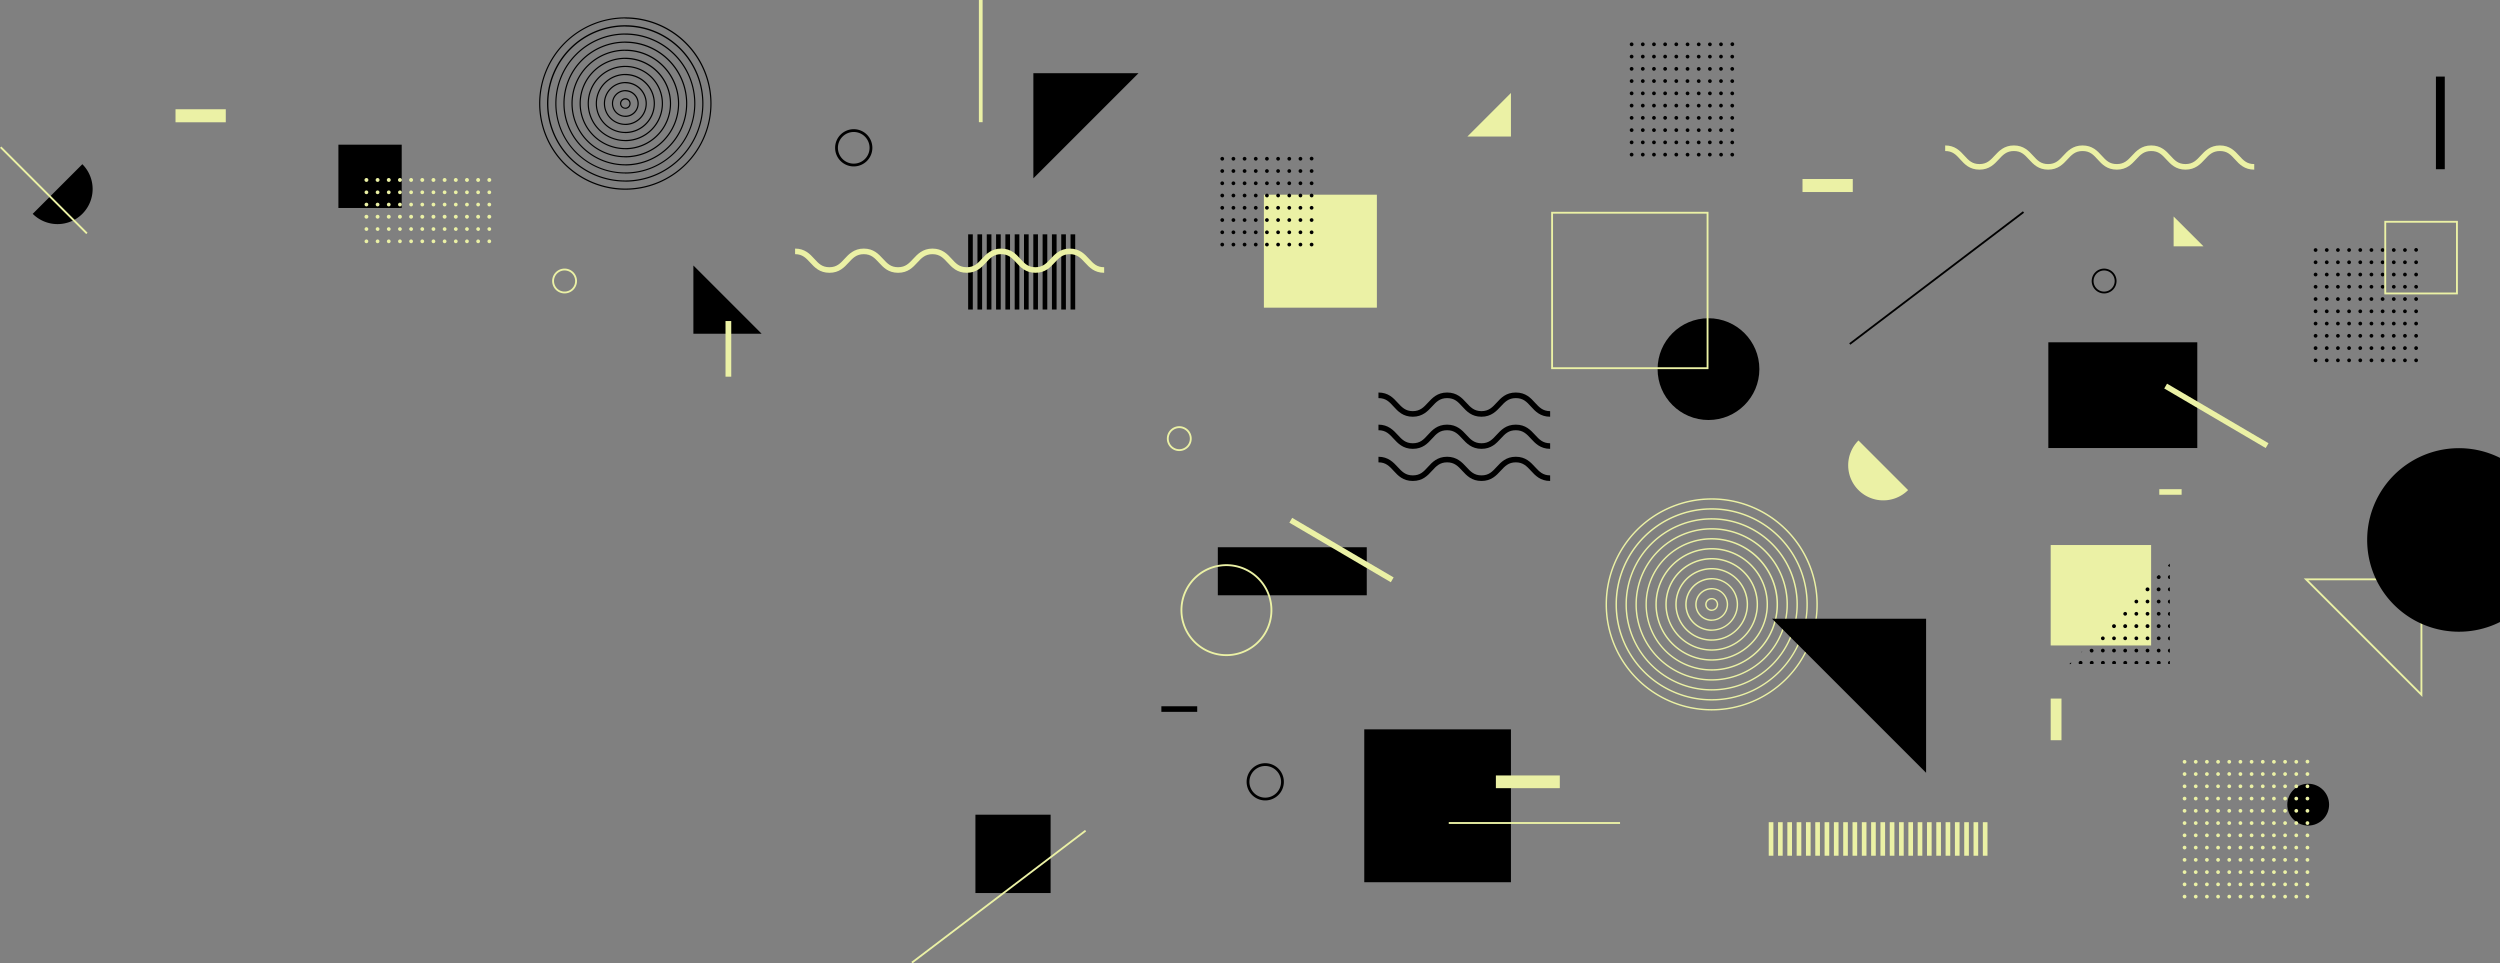 <svg xmlns="http://www.w3.org/2000/svg" width="1342.77" height="517.44" viewBox="0 0 1342.77 517.44"><rect x="0" y="0" width="1342.77" height="517.44" fill="#808080" stroke="none"/><g id="Layer_2" data-name="Layer 2"><g id="BACKGROUND"><path d="M545,166.27h2.5V125.85H545Zm-25,0h2.5V125.85H520Zm20,0h2.5V125.85H540Zm-5,0h2.5V125.85H535Zm-5,0h2.5V125.85H530Zm-5,0h2.5V125.85H525Zm35,0h2.5V125.85H560Zm10,0h2.5V125.85H570Zm5-40.42v40.42h2.5V125.85Zm-25,40.42h2.5V125.85H550Zm15,0h2.5V125.85H565Zm-10,0h2.5V125.85H555Z"/><path d="M919.36,381.62a57,57,0,1,1,57-57A57.06,57.06,0,0,1,919.36,381.62Zm0-113.23a56.23,56.23,0,1,0,56.23,56.23A56.29,56.29,0,0,0,919.36,268.39Zm0,107.87A51.65,51.65,0,1,1,971,324.62,51.7,51.7,0,0,1,919.36,376.26Zm0-102.52a50.88,50.88,0,1,0,50.88,50.88A50.93,50.93,0,0,0,919.36,273.74Zm0,97.17a46.3,46.3,0,1,1,46.3-46.29A46.34,46.34,0,0,1,919.36,370.91Zm0-91.82a45.53,45.53,0,1,0,45.52,45.53A45.58,45.58,0,0,0,919.36,279.09Zm0,86.47a40.95,40.95,0,1,1,40.95-40.94A41,41,0,0,1,919.36,365.56Zm0-81.12a40.18,40.18,0,1,0,40.17,40.18A40.22,40.22,0,0,0,919.36,284.44Zm0,75.77A35.6,35.6,0,1,1,955,324.62,35.63,35.63,0,0,1,919.36,360.21Zm0-70.41a34.82,34.82,0,1,0,34.82,34.82A34.86,34.86,0,0,0,919.36,289.8Zm0,65.06a30.25,30.25,0,1,1,30.25-30.24A30.27,30.27,0,0,1,919.36,354.86Zm0-59.71a29.47,29.47,0,1,0,29.47,29.47A29.5,29.5,0,0,0,919.36,295.15Zm0,54.36a24.9,24.9,0,1,1,24.9-24.89A24.92,24.92,0,0,1,919.36,349.51Zm0-49a24.12,24.12,0,1,0,24.12,24.12A24.15,24.15,0,0,0,919.36,300.5Zm0,43.66a19.55,19.55,0,1,1,19.55-19.54A19.57,19.57,0,0,1,919.36,344.16Zm0-38.31a18.77,18.77,0,1,0,18.77,18.77A18.79,18.79,0,0,0,919.36,305.85Zm0,33a14.2,14.2,0,1,1,14.19-14.19A14.21,14.21,0,0,1,919.36,338.81Zm0-27.61a13.42,13.42,0,1,0,13.42,13.42A13.43,13.43,0,0,0,919.36,311.2Zm0,22.26a8.84,8.84,0,1,1,8.84-8.84A8.86,8.86,0,0,1,919.36,333.46Zm0-16.91a8.07,8.07,0,1,0,8.07,8.07A8.08,8.08,0,0,0,919.36,316.55Zm0,11.56a3.49,3.49,0,1,1,3.49-3.49A3.5,3.5,0,0,1,919.36,328.11Zm0-6.21a2.72,2.72,0,1,0,2.72,2.72A2.72,2.72,0,0,0,919.36,321.9Z" style="fill:#ebf1a5"/><path d="M335.87,101.92a46.3,46.3,0,1,1,46.3-46.29A46.35,46.35,0,0,1,335.87,101.92Zm0-92a45.67,45.67,0,1,0,45.67,45.67A45.72,45.72,0,0,0,335.87,10Zm0,87.62a42,42,0,1,1,41.95-41.95A42,42,0,0,1,335.87,97.58Zm0-83.28a41.33,41.33,0,1,0,41.32,41.33A41.37,41.37,0,0,0,335.87,14.3Zm0,78.93a37.61,37.61,0,1,1,37.61-37.6A37.65,37.65,0,0,1,335.87,93.23Zm0-74.58a37,37,0,1,0,37,37A37,37,0,0,0,335.87,18.65Zm0,70.23a33.26,33.26,0,1,1,33.26-33.25A33.3,33.3,0,0,1,335.87,88.88Zm0-65.88A32.63,32.63,0,1,0,368.5,55.63,32.66,32.66,0,0,0,335.87,23Zm0,61.54a28.92,28.92,0,1,1,28.91-28.91A28.94,28.94,0,0,1,335.87,84.54Zm0-57.2a28.29,28.29,0,1,0,28.28,28.29A28.32,28.32,0,0,0,335.87,27.34Zm0,52.85a24.57,24.57,0,1,1,24.57-24.56A24.59,24.59,0,0,1,335.87,80.19Zm0-48.5a23.94,23.94,0,1,0,23.94,23.94A24,24,0,0,0,335.87,31.69Zm0,44.15a20.22,20.22,0,1,1,20.22-20.21A20.24,20.24,0,0,1,335.87,75.84Zm0-39.8a19.59,19.59,0,1,0,19.59,19.59A19.61,19.61,0,0,0,335.87,36Zm0,35.46a15.88,15.88,0,1,1,15.88-15.87A15.89,15.89,0,0,1,335.87,71.5Zm0-31.12a15.25,15.25,0,1,0,15.25,15.25A15.26,15.26,0,0,0,335.87,40.38Zm0,26.77A11.53,11.53,0,1,1,347.4,55.63,11.54,11.54,0,0,1,335.87,67.15Zm0-22.42a10.9,10.9,0,1,0,10.9,10.9A10.91,10.91,0,0,0,335.87,44.73Zm0,18.08a7.19,7.19,0,1,1,7.18-7.18A7.19,7.19,0,0,1,335.87,62.81Zm0-13.74a6.56,6.56,0,1,0,6.55,6.56A6.56,6.56,0,0,0,335.87,49.07Zm0,9.39a2.84,2.84,0,1,1,2.84-2.83A2.83,2.83,0,0,1,335.87,58.46Zm0-5a2.21,2.21,0,1,0,2.21,2.21A2.21,2.21,0,0,0,335.87,53.42Z"/><rect x="94.27" y="58.68" width="27" height="7" style="fill:#ebf1a5"/><rect x="968.14" y="96.14" width="27" height="7" style="fill:#ebf1a5"/><rect x="1308.36" y="41.13" width="4.75" height="49.76"/><rect x="1101.44" y="375.21" width="5.8" height="22.37" style="fill:#ebf1a5"/><path d="M1301.07,374.36l-63.7-63.7h63.7Zm-61.28-62.7,60.28,60.28V311.66Z" style="fill:#ebf1a5"/><path d="M1210.77,91.12c-5.27,0-8-2.91-10.33-5.48s-4.16-4.52-8.12-4.52-5.89,2.1-8.12,4.52-5.06,5.48-10.33,5.48-7.95-2.91-10.32-5.48-4.17-4.52-8.13-4.52-5.88,2.1-8.12,4.52-5,5.48-10.32,5.48-8-2.91-10.32-5.48-4.17-4.52-8.12-4.52-5.89,2.1-8.12,4.52-5.06,5.48-10.33,5.48-7.95-2.91-10.32-5.48-4.16-4.52-8.12-4.52-5.88,2.1-8.12,4.52-5,5.48-10.32,5.48-8-2.91-10.32-5.48-4.17-4.52-8.12-4.52v-3c5.27,0,8,2.92,10.32,5.49s4.17,4.51,8.12,4.51,5.88-2.09,8.12-4.51,5.05-5.49,10.32-5.49,8,2.92,10.33,5.49,4.16,4.51,8.11,4.51,5.89-2.09,8.12-4.51,5.06-5.49,10.33-5.49,8,2.92,10.32,5.49,4.17,4.51,8.12,4.51,5.88-2.09,8.12-4.51,5.06-5.49,10.32-5.49,8,2.92,10.33,5.49,4.17,4.51,8.12,4.51,5.89-2.09,8.12-4.51,5.06-5.49,10.33-5.49,8,2.92,10.33,5.49,4.16,4.51,8.12,4.51Z" style="fill:#ebf1a5"/><path d="M593.05,146.52c-5.26,0-7.95-2.91-10.32-5.48-2.24-2.42-4.17-4.52-8.12-4.52s-5.89,2.1-8.13,4.52c-2.37,2.57-5.05,5.48-10.32,5.48s-8-2.91-10.33-5.48c-2.24-2.42-4.17-4.52-8.12-4.52s-5.89,2.1-8.12,4.52c-2.37,2.57-5.06,5.48-10.33,5.48s-7.95-2.91-10.32-5.48c-2.23-2.42-4.16-4.52-8.12-4.52s-5.88,2.1-8.12,4.52c-2.37,2.57-5.05,5.48-10.32,5.48s-7.95-2.91-10.32-5.48c-2.24-2.42-4.17-4.52-8.12-4.52s-5.89,2.1-8.12,4.52c-2.37,2.57-5.06,5.48-10.32,5.48s-8-2.91-10.33-5.48c-2.23-2.42-4.16-4.52-8.12-4.52v-3c5.27,0,8,2.92,10.33,5.49s4.16,4.51,8.12,4.51,5.88-2.09,8.11-4.51,5.06-5.49,10.33-5.49,7.95,2.92,10.32,5.49,4.17,4.51,8.12,4.51,5.88-2.09,8.12-4.51,5.06-5.49,10.32-5.49,8,2.92,10.33,5.49,4.16,4.51,8.11,4.51,5.89-2.09,8.12-4.51,5.06-5.49,10.33-5.49,8,2.92,10.33,5.49,4.16,4.51,8.12,4.51,5.88-2.09,8.12-4.51,5.06-5.49,10.33-5.49,7.95,2.92,10.32,5.49,4.17,4.51,8.12,4.51Z" style="fill:#ebf1a5"/><path d="M832.59,220.83v3c-5.27,0-8-2.92-10.32-5.49s-4.17-4.51-8.12-4.51-5.88,2.09-8.12,4.51-5.06,5.49-10.32,5.49-8-2.92-10.33-5.49-4.16-4.51-8.12-4.51-5.88,2.09-8.11,4.51-5.06,5.49-10.33,5.49-8-2.92-10.32-5.49-4.17-4.51-8.12-4.51v-3c5.27,0,8,2.91,10.32,5.48,2.24,2.42,4.17,4.52,8.12,4.52s5.89-2.1,8.12-4.52c2.37-2.57,5.06-5.48,10.32-5.48s8,2.91,10.33,5.48c2.23,2.42,4.16,4.52,8.12,4.52s5.88-2.1,8.12-4.52c2.37-2.57,5-5.48,10.32-5.48s8,2.91,10.32,5.48C826.71,218.73,828.64,220.83,832.59,220.83Zm-8.12,12.73c-2.37-2.57-5.05-5.48-10.32-5.48s-7.95,2.91-10.32,5.48-4.17,4.52-8.12,4.52-5.89-2.09-8.12-4.52-5.06-5.48-10.33-5.48-8,2.91-10.32,5.48-4.16,4.52-8.12,4.52-5.88-2.09-8.12-4.52-5.05-5.48-10.32-5.48v3c4,0,5.88,2.09,8.12,4.52s5,5.48,10.32,5.48,8-2.91,10.33-5.48,4.16-4.52,8.11-4.52,5.89,2.09,8.12,4.52,5.06,5.48,10.33,5.48,7.95-2.91,10.32-5.48,4.17-4.52,8.12-4.52,5.88,2.09,8.12,4.52,5.05,5.48,10.32,5.48v-3C828.64,238.08,826.71,236,824.47,233.56Zm0,17.26c-2.37-2.57-5.05-5.49-10.32-5.49s-7.95,2.92-10.32,5.49-4.17,4.51-8.12,4.51-5.89-2.09-8.12-4.51-5.06-5.49-10.33-5.49-8,2.92-10.32,5.49-4.16,4.51-8.12,4.51-5.88-2.09-8.12-4.51-5.05-5.49-10.32-5.49v3c4,0,5.88,2.1,8.12,4.52,2.37,2.57,5,5.48,10.32,5.48s8-2.91,10.33-5.48c2.23-2.42,4.16-4.52,8.11-4.52s5.89,2.1,8.12,4.52c2.37,2.57,5.06,5.48,10.33,5.48s7.95-2.91,10.32-5.48c2.24-2.42,4.17-4.52,8.12-4.52s5.88,2.1,8.12,4.52c2.37,2.57,5.05,5.48,10.32,5.48v-3C828.64,255.33,826.71,253.24,824.47,250.82Z"/><rect x="732.76" y="391.74" width="78.78" height="82.11"/><rect x="523.91" y="437.58" width="40.38" height="42.08"/><path d="M998.2,263.23a18.84,18.84,0,0,0,26.65,0L998.2,236.58A18.84,18.84,0,0,0,998.2,263.23Z" style="fill:#ebf1a5"/><path d="M44.23,114.85a18.84,18.84,0,0,0,0-26.65L17.57,114.85A18.86,18.86,0,0,0,44.23,114.85Z"/><rect x="981.57" y="148.77" width="117.17" height="1" transform="translate(121.6 659.62) rotate(-37.22)"/><rect x="477.85" y="481.12" width="117.17" height="1" transform="translate(-182.07 422.68) rotate(-37.23)" style="fill:#ebf1a5"/><rect x="654.1" y="293.93" width="80" height="25.8"/><polygon points="372.42 142.6 409.08 179.26 372.42 179.26 372.42 142.6"/><rect x="719.03" y="263.82" width="3" height="63.2" transform="translate(100.95 767.19) rotate(-59.58)" style="fill:#ebf1a5"/><rect x="1100.18" y="183.85" width="80" height="56.79"/><polygon points="1167.47 116.28 1183.49 132.29 1167.47 132.29 1167.47 116.28" style="fill:#ebf1a5"/><rect x="1188.93" y="191.75" width="3" height="63.2" transform="translate(395.07 1136.82) rotate(-59.58)" style="fill:#ebf1a5"/><path d="M657,352.32a24.67,24.67,0,1,1,26.34-22.87A24.68,24.68,0,0,1,657,352.32Zm3.4-48.21a23.67,23.67,0,1,0,21.94,25.27A23.69,23.69,0,0,0,660.44,304.11Z" style="fill:#ebf1a5"/><rect x="1159.77" y="262.74" width="12" height="3" style="fill:#ebf1a5"/><rect x="623.78" y="379.34" width="19.25" height="3"/><rect x="181.76" y="77.71" width="34" height="34"/><rect x="525.77" width="2" height="65.63" style="fill:#ebf1a5"/><rect x="389.68" y="172.43" width="3.08" height="29.89" style="fill:#ebf1a5"/><polygon points="555.03 95.78 611.5 39.31 555.03 39.31 555.03 95.78"/><rect x="778.14" y="441.54" width="92" height="1" style="fill:#ebf1a5"/><rect x="23" y="69.47" width="1.02" height="65.49" transform="translate(-65.39 46.56) rotate(-45)" style="fill:#ebf1a5"/><rect x="803.45" y="416.5" width="34.33" height="6.83" style="fill:#ebf1a5"/><circle cx="1239.75" cy="432.19" r="11.23"/><path d="M633.41,242.26a6.67,6.67,0,1,1,6.66-6.66A6.67,6.67,0,0,1,633.41,242.26Zm0-12.33a5.67,5.67,0,1,0,5.66,5.67A5.67,5.67,0,0,0,633.41,229.93Z" style="fill:#ebf1a5"/><path d="M303.24,157.6a6.67,6.67,0,1,1,6.67-6.67A6.67,6.67,0,0,1,303.24,157.6Zm0-12.33a5.67,5.67,0,1,0,5.67,5.66A5.67,5.67,0,0,0,303.24,145.27Z" style="fill:#ebf1a5"/><path d="M1130.14,157.61a6.67,6.67,0,1,1,6.67-6.67A6.67,6.67,0,0,1,1130.14,157.61Zm0-12.33a5.67,5.67,0,1,0,5.67,5.66A5.67,5.67,0,0,0,1130.14,145.28Z"/><path d="M679.57,429.92a10,10,0,1,1,10-10A10,10,0,0,1,679.57,429.92Zm0-18.5a8.5,8.5,0,1,0,8.5,8.5A8.51,8.51,0,0,0,679.57,411.42Z"/><path d="M458.55,89.39a10,10,0,1,1,10-10A10,10,0,0,1,458.55,89.39Zm0-18.5a8.5,8.5,0,1,0,8.5,8.5A8.51,8.51,0,0,0,458.55,70.89Z"/><path d="M985,459.62h2.5v-18H985Zm5,0h2.5v-18H990Zm-10,0h2.5v-18H980Zm20,0h2.5v-18H1000Zm-5,0h2.5v-18H995Zm-25,0h2.5v-18H970Zm5,0h2.5v-18H975Zm-20,0h2.5v-18H955Zm5,0h2.5v-18H960Zm-10,0h2.5v-18H950Zm15,0h2.5v-18H965Zm40,0h2.5v-18H1005Zm30,0h2.5v-18H1035Zm-25,0h2.5v-18H1010Zm45,0h2.5v-18H1055Zm5,0h2.5v-18H1060Zm-15,0h2.5v-18H1045Zm20-18v18h2.5v-18Zm-15,18h2.5v-18H1050Zm-30,0h2.5v-18H1020Zm-5,0h2.5v-18H1015Zm15,0h2.5v-18H1030Zm10,0h2.5v-18H1040Zm-15,0h2.5v-18H1025Z" style="fill:#ebf1a5"/><rect x="1101.44" y="292.74" width="53.94" height="53.94" style="fill:#ebf1a5"/><path d="M1160.45,316.55a1,1,0,0,1-2.08,0,1,1,0,1,1,2.08,0Zm-1,12.12a1,1,0,1,0,1,1A1,1,0,0,0,1159.41,328.67Zm-6,13.17a1,1,0,1,0,1,1A1,1,0,0,0,1153.41,341.84Zm-6-6.58a1,1,0,0,0,0,2.08,1,1,0,0,0,0-2.08Zm12-13.17a1,1,0,1,0,1,1A1,1,0,0,0,1159.41,322.09Zm-6,26.33a1,1,0,1,0,1,1A1,1,0,0,0,1153.41,348.42Zm-6-6.58a1,1,0,1,0,1,1A1,1,0,0,0,1147.41,341.84Zm0,6.58a1,1,0,1,0,1,1A1,1,0,0,0,1147.41,348.42Zm6-26.33a1,1,0,1,0,1,1A1,1,0,0,0,1153.41,322.09Zm0,6.58a1,1,0,1,0,1,1A1,1,0,0,0,1153.41,328.67Zm0,6.59a1,1,0,0,0,0,2.08,1,1,0,0,0,0-2.08Zm6,0a1,1,0,0,0,0,2.08,1,1,0,0,0,0-2.08Zm6,2.07v-2.07a1,1,0,0,0,0,2.07Zm0-6.58v-2.07a1,1,0,0,0,0,2.07Zm0-6.58v-2.08a1,1,0,0,0,0,2.08Zm0-6.59v-2.07a1,1,0,0,0,0,2.07Zm0-6.58v-2.07a1,1,0,0,0,0,2.07Zm0,39.5v-2.07a1,1,0,0,0,0,2.07Zm-6-8.66a1,1,0,1,0,1,1A1,1,0,0,0,1159.41,341.84Zm6,2.08v-2.08a1,1,0,0,0,0,2.08Zm-6-32.91a1,1,0,0,0,0-2.09,1,1,0,0,0-.26.05l-.73.73a1.19,1.19,0,0,0-.05.26A1,1,0,0,0,1159.41,311Zm0,37.41a1,1,0,1,0,1,1A1,1,0,0,0,1159.41,348.42Zm6-44v-1.68l-1,.95A1,1,0,0,0,1165.38,304.42Zm-12,11.09a1,1,0,0,0,0,2.08,1,1,0,0,0,0-2.08Zm-24,39.5a1,1,0,0,0-1,1,1,1,0,0,0,.23.63h1.61a1,1,0,0,0,.24-.63A1,1,0,0,0,1129.41,355Zm6,0a1,1,0,0,0-1,1,1,1,0,0,0,.23.63h1.61a1,1,0,0,0,.24-.63A1,1,0,0,0,1135.41,355Zm-12,0a1,1,0,0,0-1,1,1,1,0,0,0,.23.63h1.61a1,1,0,0,0,.24-.63A1,1,0,0,0,1123.41,355Zm-11,.72-1,.95h.77a1,1,0,0,0,.24-.63A1.13,1.13,0,0,0,1112.39,355.73Zm6-6-.73.73A1,1,0,0,0,1118.4,349.72Zm-1,5.29a1,1,0,0,0-1,1,1,1,0,0,0,.23.63h1.61a1,1,0,0,0,.24-.63A1,1,0,0,0,1117.41,355Zm24,0a1,1,0,0,0-1,1,1,1,0,0,0,.23.63h1.61a1,1,0,0,0,.24-.63A1,1,0,0,0,1141.41,355Zm18,0a1,1,0,0,0-1,1,1,1,0,0,0,.23.63h1.61a1,1,0,0,0,.24-.63A1,1,0,0,0,1159.41,355Zm6,0a1,1,0,0,0-1,1,1,1,0,0,0,.23.63h.78Zm-12,0a1,1,0,0,0-1,1,1,1,0,0,0,.23.63h1.61a1,1,0,0,0,.24-.63A1,1,0,0,0,1153.41,355Zm-6,0a1,1,0,0,0-1,1,1,1,0,0,0,.23.63h1.61a1,1,0,0,0,.24-.63A1,1,0,0,0,1147.41,355Zm-18-13.17a1,1,0,1,0,1,1A1,1,0,0,0,1129.41,341.84Zm12-6.58a1,1,0,0,0,0,2.08,1,1,0,0,0,0-2.08Zm0-6.59a1,1,0,1,0,1,1A1,1,0,0,0,1141.41,328.67Zm0,19.75a1,1,0,1,0,1,1A1,1,0,0,0,1141.41,348.42Zm0-6.58a1,1,0,1,0,1,1A1,1,0,0,0,1141.41,341.84Zm-19,7.62a1,1,0,1,0,1-1A1,1,0,0,0,1122.37,349.46Zm25-27.37a1,1,0,1,0,1,1A1,1,0,0,0,1147.41,322.09Zm-18,26.33a1,1,0,1,0,1,1A1,1,0,0,0,1129.41,348.42Zm18-19.75a1,1,0,1,0,1,1A1,1,0,0,0,1147.41,328.67Zm-12,6.59a1,1,0,0,0,0,2.08,1,1,0,0,0,0-2.08Zm0,13.16a1,1,0,1,0,1,1A1,1,0,0,0,1135.41,348.42Zm0-6.58a1,1,0,1,0,1,1A1,1,0,0,0,1135.41,341.84Z"/><polygon points="1034.52 415.07 951.76 332.32 1034.52 332.32 1034.52 415.07"/><rect x="678.85" y="104.57" width="60.68" height="60.68" style="fill:#ebf1a5"/><polygon points="811.54 49.92 788.14 73.33 811.54 73.33 811.54 49.92" style="fill:#ebf1a5"/><circle cx="917.64" cy="198.26" r="27.33"/><path d="M917.64,198.26h-84.5v-84.5h84.5Zm-83.5-1h82.5v-82.5h-82.5Z" style="fill:#ebf1a5"/><path d="M1196.35,415.71a1,1,0,1,1,1,1A1,1,0,0,1,1196.35,415.71Zm-5,66.87a1,1,0,1,0-1-1A1,1,0,0,0,1191.39,482.58Zm0-6.58a1,1,0,1,0-1-1A1,1,0,0,0,1191.39,476Zm0-59.25a1,1,0,1,0-1-1A1,1,0,0,0,1191.39,416.75Zm0,52.67a1,1,0,1,0-1-1A1,1,0,0,0,1191.39,469.42Zm6-32.92a1,1,0,1,0-1-1A1,1,0,0,0,1197.39,436.5Zm0-13.17a1,1,0,1,0-1-1A1,1,0,0,0,1197.39,423.33Zm0-13.16a1,1,0,1,0-1-1.05A1,1,0,0,0,1197.39,410.17Zm0,32.91a1,1,0,1,0-1-1A1,1,0,0,0,1197.39,443.08Zm-6-6.58a1,1,0,1,0-1-1A1,1,0,0,0,1191.39,436.5Zm0-6.58a1,1,0,1,0-1-1A1,1,0,0,0,1191.39,429.92Zm0-6.59a1,1,0,1,0-1-1A1,1,0,0,0,1191.39,423.33Zm0-13.16a1,1,0,1,0-1-1.05A1,1,0,0,0,1191.39,410.17Zm0,46.08a1,1,0,1,0-1-1A1,1,0,0,0,1191.39,456.25Zm0,6.58a1,1,0,1,0-1-1A1,1,0,0,0,1191.39,462.83Zm0-19.75a1,1,0,1,0-1-1A1,1,0,0,0,1191.39,443.08Zm0,6.59a1,1,0,1,0-1-1.05A1,1,0,0,0,1191.39,449.67Zm6-19.75a1,1,0,1,0-1-1A1,1,0,0,0,1197.39,429.92Zm6,13.16a1,1,0,1,0-1-1A1,1,0,0,0,1203.39,443.08Zm0,13.17a1,1,0,1,0-1-1A1,1,0,0,0,1203.39,456.25Zm0-6.58a1,1,0,1,0-1-1.05A1,1,0,0,0,1203.39,449.67Zm0-13.17a1,1,0,1,0-1-1A1,1,0,0,0,1203.39,436.5Zm0,32.92a1,1,0,1,0-1-1A1,1,0,0,0,1203.39,469.42Zm0,6.58a1,1,0,1,0-1-1A1,1,0,0,0,1203.39,476Zm0-13.17a1,1,0,1,0-1-1A1,1,0,0,0,1203.39,462.83Zm0-32.91a1,1,0,1,0-1-1A1,1,0,0,0,1203.39,429.92Zm0-19.75a1,1,0,1,0-1-1.05A1,1,0,0,0,1203.39,410.17Zm-6,59.25a1,1,0,1,0-1-1A1,1,0,0,0,1197.39,469.42Zm0-6.59a1,1,0,1,0-1-1A1,1,0,0,0,1197.39,462.83Zm0-6.58a1,1,0,1,0-1-1A1,1,0,0,0,1197.39,456.25Zm0,19.75a1,1,0,1,0-1-1A1,1,0,0,0,1197.39,476Zm6-59.25a1,1,0,1,0-1-1A1,1,0,0,0,1203.39,416.75Zm-6,32.92a1,1,0,1,0-1-1.05A1,1,0,0,0,1197.39,449.67Zm6-26.34a1,1,0,1,0-1-1A1,1,0,0,0,1203.39,423.33Zm-6,59.25a1,1,0,1,0-1-1A1,1,0,0,0,1197.39,482.58Zm-18-59.25a1,1,0,1,0-1-1A1,1,0,0,0,1179.39,423.33Zm-6,52.67a1,1,0,1,0-1-1A1,1,0,0,0,1173.39,476Zm6-59.25a1,1,0,1,0-1-1A1,1,0,0,0,1179.39,416.75Zm-6,65.83a1,1,0,1,0-1-1A1,1,0,0,0,1173.39,482.58Zm0-13.16a1,1,0,1,0-1-1A1,1,0,0,0,1173.39,469.42Zm30,13.16a1,1,0,1,0-1-1A1,1,0,0,0,1203.39,482.58Zm-24-72.41a1,1,0,1,0-1-1.05A1,1,0,0,0,1179.39,410.17Zm0,19.75a1,1,0,1,0-1-1A1,1,0,0,0,1179.39,429.92Zm-6,32.91a1,1,0,1,0-1-1A1,1,0,0,0,1173.39,462.83Zm0-32.91a1,1,0,1,0-1-1A1,1,0,0,0,1173.39,429.92Zm0-19.75a1,1,0,1,0-1-1.05A1,1,0,0,0,1173.39,410.17Zm6,26.33a1,1,0,1,0-1-1A1,1,0,0,0,1179.39,436.5Zm-6-13.17a1,1,0,1,0-1-1A1,1,0,0,0,1173.39,423.33Zm0,32.92a1,1,0,1,0-1-1A1,1,0,0,0,1173.39,456.25Zm0-39.5a1,1,0,1,0-1-1A1,1,0,0,0,1173.39,416.75Zm0,32.92a1,1,0,1,0-1-1.05A1,1,0,0,0,1173.39,449.67Zm0-6.59a1,1,0,1,0-1-1A1,1,0,0,0,1173.39,443.08Zm0-6.58a1,1,0,1,0-1-1A1,1,0,0,0,1173.39,436.5Zm12,19.75a1,1,0,1,0-1-1A1,1,0,0,0,1185.39,456.25Zm0-6.58a1,1,0,1,0-1-1.05A1,1,0,0,0,1185.39,449.67Zm0-13.17a1,1,0,1,0-1-1A1,1,0,0,0,1185.39,436.5Zm0-6.58a1,1,0,1,0-1-1A1,1,0,0,0,1185.39,429.92Zm0-6.59a1,1,0,1,0-1-1A1,1,0,0,0,1185.39,423.33Zm0,59.25a1,1,0,1,0-1-1A1,1,0,0,0,1185.39,482.58Zm0-6.58a1,1,0,1,0-1-1A1,1,0,0,0,1185.39,476Zm0-6.58a1,1,0,1,0-1-1A1,1,0,0,0,1185.39,469.42Zm0-6.59a1,1,0,1,0-1-1A1,1,0,0,0,1185.39,462.83Zm-6,6.59a1,1,0,1,0-1-1A1,1,0,0,0,1179.39,469.42Zm0-6.59a1,1,0,1,0-1-1A1,1,0,0,0,1179.39,462.83Zm0-6.58a1,1,0,1,0-1-1A1,1,0,0,0,1179.39,456.25Zm6-46.08a1,1,0,1,0-1-1.05A1,1,0,0,0,1185.39,410.17Zm-6,39.5a1,1,0,1,0-1-1.05A1,1,0,0,0,1179.39,449.67Zm0-6.59a1,1,0,1,0-1-1A1,1,0,0,0,1179.39,443.08Zm6-26.33a1,1,0,1,0-1-1A1,1,0,0,0,1185.39,416.75Zm-6,65.83a1,1,0,1,0-1-1A1,1,0,0,0,1179.39,482.58Zm0-6.58a1,1,0,1,0-1-1A1,1,0,0,0,1179.39,476Zm6-32.92a1,1,0,1,0-1-1A1,1,0,0,0,1185.39,443.08Zm48-26.33a1,1,0,1,0-1-1A1,1,0,0,0,1233.39,416.75Zm-6,65.83a1,1,0,1,0-1-1A1,1,0,0,0,1227.39,482.58Zm6-72.41a1,1,0,1,0-1-1.05A1,1,0,0,0,1233.39,410.17Zm-6,59.25a1,1,0,1,0-1-1A1,1,0,0,0,1227.39,469.42Zm0,6.58a1,1,0,1,0-1-1A1,1,0,0,0,1227.39,476Zm6-39.5a1,1,0,1,0-1-1A1,1,0,0,0,1233.39,436.5Zm0,6.58a1,1,0,1,0-1-1A1,1,0,0,0,1233.39,443.08Zm0-19.75a1,1,0,1,0-1-1A1,1,0,0,0,1233.39,423.33Zm0,6.59a1,1,0,1,0-1-1A1,1,0,0,0,1233.39,429.92Zm-6,19.75a1,1,0,1,0-1-1.05A1,1,0,0,0,1227.39,449.67Zm0-19.75a1,1,0,1,0-1-1A1,1,0,0,0,1227.39,429.92Zm0,6.58a1,1,0,1,0-1-1A1,1,0,0,0,1227.39,436.5Zm0-13.17a1,1,0,1,0-1-1A1,1,0,0,0,1227.39,423.33Zm0-13.16a1,1,0,1,0-1-1.05A1,1,0,0,0,1227.39,410.17Zm0,52.66a1,1,0,1,0-1-1A1,1,0,0,0,1227.39,462.83Zm0-6.58a1,1,0,1,0-1-1A1,1,0,0,0,1227.39,456.25Zm0-13.17a1,1,0,1,0-1-1A1,1,0,0,0,1227.39,443.08Zm6,6.59a1,1,0,1,0-1-1.05A1,1,0,0,0,1233.39,449.67Zm6-13.17a1,1,0,1,0-1-1A1,1,0,0,0,1239.39,436.5Zm0,32.92a1,1,0,1,0-1-1A1,1,0,0,0,1239.39,469.42Zm0-13.17a1,1,0,1,0-1-1A1,1,0,0,0,1239.39,456.25Zm0-13.17a1,1,0,1,0-1-1A1,1,0,0,0,1239.39,443.08Zm0,6.59a1,1,0,1,0-1-1.05A1,1,0,0,0,1239.39,449.67Zm0,13.16a1,1,0,1,0-1-1A1,1,0,0,0,1239.39,462.83Zm0,13.17a1,1,0,1,0-1-1A1,1,0,0,0,1239.39,476Zm0-67.92a1,1,0,1,0,1,1A1,1,0,0,0,1239.39,408.08Zm0,74.5a1,1,0,1,0-1-1A1,1,0,0,0,1239.39,482.58Zm0-52.66a1,1,0,1,0-1-1A1,1,0,0,0,1239.39,429.92Zm-6,39.5a1,1,0,1,0-1-1A1,1,0,0,0,1233.39,469.42Zm0,13.16a1,1,0,1,0-1-1A1,1,0,0,0,1233.39,482.58Zm0-6.58a1,1,0,1,0-1-1A1,1,0,0,0,1233.39,476Zm0-13.17a1,1,0,1,0-1-1A1,1,0,0,0,1233.39,462.83Zm-6-46.08a1,1,0,1,0-1-1A1,1,0,0,0,1227.39,416.75Zm6,39.5a1,1,0,1,0-1-1A1,1,0,0,0,1233.39,456.25Zm6-32.92a1,1,0,1,0-1-1A1,1,0,0,0,1239.39,423.33Zm0-6.58a1,1,0,1,0-1-1A1,1,0,0,0,1239.39,416.75Zm-24,19.75a1,1,0,1,0-1-1A1,1,0,0,0,1215.39,436.5Zm-6,46.08a1,1,0,1,0-1-1A1,1,0,0,0,1209.39,482.58Zm0-13.16a1,1,0,1,0-1-1A1,1,0,0,0,1209.39,469.42Zm0,6.58a1,1,0,1,0-1-1A1,1,0,0,0,1209.39,476Zm6-65.83a1,1,0,1,0-1-1.05A1,1,0,0,0,1215.39,410.17Zm0,6.58a1,1,0,1,0-1-1A1,1,0,0,0,1215.39,416.75Zm0,6.58a1,1,0,1,0-1-1A1,1,0,0,0,1215.39,423.33Zm-6-6.58a1,1,0,1,0-1-1A1,1,0,0,0,1209.39,416.75Zm6,13.17a1,1,0,1,0-1-1A1,1,0,0,0,1215.39,429.92Zm-6,32.91a1,1,0,1,0-1-1A1,1,0,0,0,1209.39,462.83Zm6-19.75a1,1,0,1,0-1-1A1,1,0,0,0,1215.39,443.08Zm-6-13.16a1,1,0,1,0-1-1A1,1,0,0,0,1209.39,429.92Zm0-19.75a1,1,0,1,0-1-1.05A1,1,0,0,0,1209.39,410.17Zm0,26.33a1,1,0,1,0-1-1A1,1,0,0,0,1209.39,436.5Zm0-13.17a1,1,0,1,0-1-1A1,1,0,0,0,1209.39,423.33Zm0,32.92a1,1,0,1,0-1-1A1,1,0,0,0,1209.39,456.25Zm0-13.17a1,1,0,1,0-1-1A1,1,0,0,0,1209.39,443.08Zm12,39.5a1,1,0,1,0-1-1A1,1,0,0,0,1221.39,482.58Zm-12-32.91a1,1,0,1,0-1-1.05A1,1,0,0,0,1209.39,449.67Zm12,0a1,1,0,1,0-1-1.05A1,1,0,0,0,1221.39,449.67Zm0-6.59a1,1,0,1,0-1-1A1,1,0,0,0,1221.39,443.08Zm0-6.58a1,1,0,1,0-1-1A1,1,0,0,0,1221.39,436.5Zm0,19.75a1,1,0,1,0-1-1A1,1,0,0,0,1221.39,456.25Zm0,19.75a1,1,0,1,0-1-1A1,1,0,0,0,1221.39,476Zm0-46.08a1,1,0,1,0-1-1A1,1,0,0,0,1221.39,429.92Zm0,32.91a1,1,0,1,0-1-1A1,1,0,0,0,1221.39,462.83Zm0,6.59a1,1,0,1,0-1-1A1,1,0,0,0,1221.39,469.42Zm-6,6.58a1,1,0,1,0-1-1A1,1,0,0,0,1215.39,476Zm6-52.67a1,1,0,1,0-1-1A1,1,0,0,0,1221.39,423.33Zm-6,26.34a1,1,0,1,0-1-1.05A1,1,0,0,0,1215.39,449.67Zm0,19.75a1,1,0,1,0-1-1A1,1,0,0,0,1215.39,469.42Zm0-13.17a1,1,0,1,0-1-1A1,1,0,0,0,1215.39,456.25Zm0,6.58a1,1,0,1,0-1-1A1,1,0,0,0,1215.39,462.83Zm6-52.66a1,1,0,1,0-1-1.05A1,1,0,0,0,1221.39,410.17Zm-6,72.41a1,1,0,1,0-1-1A1,1,0,0,0,1215.39,482.58Zm6-65.83a1,1,0,1,0-1-1A1,1,0,0,0,1221.39,416.75Z" style="fill:#ebf1a5"/><path d="M214.81,130.62a1,1,0,1,0-1-1A1,1,0,0,0,214.81,130.62Zm0-6.58a1,1,0,1,0-1-1.05A1,1,0,0,0,214.81,124Zm0-6.59a1,1,0,1,0,0-2.08,1,1,0,1,0,0,2.08Zm0-13.16a1,1,0,1,0-1-1.05A1,1,0,0,0,214.81,104.29Zm0,6.58a1,1,0,1,0-1-1A1,1,0,0,0,214.81,110.87Zm0-13.17a1,1,0,1,0,0-2.08,1,1,0,1,0,0,2.08Zm12,6.59a1,1,0,1,0-1-1.05A1,1,0,0,0,226.81,104.29Zm0-6.59a1,1,0,0,0,0-2.08,1,1,0,1,0,0,2.08Zm0,19.75a1,1,0,1,0,0-2.08,1,1,0,1,0,0,2.08Zm0,6.59a1,1,0,1,0-1-1.05A1,1,0,0,0,226.81,124Zm0-13.17a1,1,0,1,0-1-1A1,1,0,0,0,226.81,110.87Zm-6,6.58a1,1,0,1,0,0-2.08,1,1,0,1,0,0,2.08Zm0-6.58a1,1,0,1,0-1-1A1,1,0,0,0,220.81,110.87Zm0-6.58a1,1,0,1,0-1-1.05A1,1,0,0,0,220.81,104.29Zm0,19.75a1,1,0,1,0-1-1.05A1,1,0,0,0,220.81,124Zm0-26.34a1,1,0,1,0,0-2.08,1,1,0,1,0,0,2.08Zm0,32.92a1,1,0,1,0-1-1A1,1,0,0,0,220.81,130.62Zm-24-6.58a1,1,0,1,0-1-1.05A1,1,0,0,0,196.81,124Zm0,6.58a1,1,0,1,0-1-1A1,1,0,0,0,196.81,130.62Zm0-13.17a1,1,0,1,0,0-2.08,1,1,0,1,0,0,2.08Zm30,13.17a1,1,0,1,0-1-1A1,1,0,0,0,226.81,130.62Zm-30-19.75a1,1,0,1,0-1-1A1,1,0,0,0,196.81,110.87Zm0-6.58a1,1,0,1,0-1-1.05A1,1,0,0,0,196.81,104.29Zm0-6.59a1,1,0,1,0,0-2.08,1,1,0,1,0,0,2.08Zm12,6.59a1,1,0,1,0-1-1.05A1,1,0,0,0,208.81,104.29Zm0-6.59a1,1,0,0,0,0-2.08,1,1,0,1,0,0,2.08Zm0,32.92a1,1,0,1,0-1-1A1,1,0,0,0,208.81,130.62Zm0-6.58a1,1,0,1,0-1-1.05A1,1,0,0,0,208.81,124Zm0-6.59a1,1,0,0,0,0-2.08,1,1,0,1,0,0,2.08Zm0-6.58a1,1,0,1,0-1-1A1,1,0,0,0,208.81,110.87Zm-6,6.58a1,1,0,1,0,0-2.08,1,1,0,1,0,0,2.08Zm0-6.58a1,1,0,1,0-1-1A1,1,0,0,0,202.81,110.87Zm0-6.58a1,1,0,1,0-1-1.05A1,1,0,0,0,202.81,104.29Zm0-6.59a1,1,0,1,0,0-2.08,1,1,0,1,0,0,2.08Zm0,32.92a1,1,0,1,0-1-1A1,1,0,0,0,202.81,130.62Zm0-6.58a1,1,0,1,0-1-1.05A1,1,0,0,0,202.81,124Zm48,6.58a1,1,0,1,0-1-1A1,1,0,0,0,250.81,130.62Zm0-13.17a1,1,0,0,0,0-2.08,1,1,0,1,0,0,2.08Zm0,6.59a1,1,0,1,0-1-1.05A1,1,0,0,0,250.81,124Zm0-26.34a1,1,0,0,0,0-2.08,1,1,0,1,0,0,2.08Zm0,13.17a1,1,0,1,0-1-1A1,1,0,0,0,250.81,110.87Zm0-6.58a1,1,0,1,0-1-1.05A1,1,0,0,0,250.81,104.29Zm6-6.59a1,1,0,1,0,0-2.08,1,1,0,1,0,0,2.08Zm6,19.75a1,1,0,1,0,0-2.08,1,1,0,0,0,0,2.08Zm0-13.16a1,1,0,1,0-1-1.05A1,1,0,0,0,262.81,104.29Zm0-6.59a1,1,0,1,0,0-2.08,1,1,0,0,0,0,2.08Zm0,13.17a1,1,0,1,0-1-1A1,1,0,0,0,262.81,110.87Zm0,13.17a1,1,0,1,0-1-1.05A1,1,0,0,0,262.81,124Zm0,6.58a1,1,0,1,0-1-1A1,1,0,0,0,262.81,130.62Zm-6-13.17a1,1,0,1,0,0-2.08,1,1,0,1,0,0,2.08Zm0,13.17a1,1,0,1,0-1-1A1,1,0,0,0,256.81,130.62Zm0-6.58a1,1,0,1,0-1-1.05A1,1,0,0,0,256.81,124Zm0-13.17a1,1,0,1,0-1-1A1,1,0,0,0,256.81,110.87Zm0-6.58a1,1,0,1,0-1-1.05A1,1,0,0,0,256.81,104.29Zm-24,26.33a1,1,0,1,0-1-1A1,1,0,0,0,232.81,130.62Zm0-13.17a1,1,0,1,0,0-2.08,1,1,0,1,0,0,2.08Zm0,6.59a1,1,0,1,0-1-1.05A1,1,0,0,0,232.81,124Zm0-13.17a1,1,0,1,0-1-1A1,1,0,0,0,232.81,110.87Zm0-6.58a1,1,0,1,0-1-1.05A1,1,0,0,0,232.81,104.29Zm12,26.33a1,1,0,1,0-1-1A1,1,0,0,0,244.81,130.62Zm-12-32.92a1,1,0,0,0,0-2.08,1,1,0,1,0,0,2.08Zm12,0a1,1,0,0,0,0-2.08,1,1,0,1,0,0,2.08Zm0,6.59a1,1,0,1,0-1-1.05A1,1,0,0,0,244.81,104.29Zm0,19.75a1,1,0,1,0-1-1.05A1,1,0,0,0,244.81,124Zm0-13.17a1,1,0,1,0-1-1A1,1,0,0,0,244.81,110.87Zm0,6.58a1,1,0,1,0,0-2.08,1,1,0,1,0,0,2.08Zm-6,6.59a1,1,0,1,0-1-1.05A1,1,0,0,0,238.81,124Zm0-26.34a1,1,0,0,0,0-2.08,1,1,0,1,0,0,2.08Zm0,19.75a1,1,0,1,0,0-2.08,1,1,0,1,0,0,2.08Zm0-13.16a1,1,0,1,0-1-1.05A1,1,0,0,0,238.81,104.29Zm0,6.58a1,1,0,1,0-1-1A1,1,0,0,0,238.81,110.87Zm0,19.75a1,1,0,1,0-1-1A1,1,0,0,0,238.81,130.62Z" style="fill:#ebf1a5"/><path d="M667.48,124.73a1,1,0,1,1,1,1A1,1,0,0,1,667.48,124.73Zm1,7.63a1,1,0,1,0-1-1.05A1,1,0,0,0,668.53,132.36Zm6-39.5a1,1,0,1,0-1-1A1,1,0,0,0,674.53,92.86Zm-6-6.59a1,1,0,1,0-1-1A1,1,0,0,0,668.53,86.27Zm0,13.17a1,1,0,1,0-1-1A1,1,0,0,0,668.53,99.44Zm0,19.75a1,1,0,1,0-1-1A1,1,0,0,0,668.53,119.19Zm0-13.17a1,1,0,1,0-1-1A1,1,0,0,0,668.53,106Zm6-6.58a1,1,0,1,0-1-1A1,1,0,0,0,674.53,99.44Zm-6,13.17a1,1,0,1,0-1-1A1,1,0,0,0,668.53,112.61Zm6-26.34a1,1,0,1,0-1-1A1,1,0,0,0,674.53,86.27Zm0,46.09a1,1,0,1,0-1-1.05A1,1,0,0,0,674.53,132.36Zm6-46.09a1,1,0,1,0-1-1A1,1,0,0,0,680.53,86.27Zm0,6.59a1,1,0,1,0-1-1A1,1,0,0,0,680.53,92.86Zm0,6.58a1,1,0,1,0-1-1A1,1,0,0,0,680.53,99.44Zm-6,26.33a1,1,0,1,0-1-1A1,1,0,0,0,674.53,125.77Zm0-13.16a1,1,0,1,0-1-1A1,1,0,0,0,674.53,112.61Zm0-6.59a1,1,0,1,0-1-1A1,1,0,0,0,674.53,106Zm0,13.17a1,1,0,1,0-1-1A1,1,0,0,0,674.53,119.19Zm-18-6.58a1,1,0,1,0-1-1A1,1,0,0,0,656.53,112.61Zm0,6.58a1,1,0,1,0-1-1A1,1,0,0,0,656.53,119.19Zm0,13.17a1,1,0,1,0-1-1.05A1,1,0,0,0,656.53,132.36Zm24-26.34a1,1,0,1,0-1-1A1,1,0,0,0,680.53,106Zm-24,19.75a1,1,0,1,0-1-1A1,1,0,0,0,656.53,125.77Zm0-19.75a1,1,0,1,0-1-1A1,1,0,0,0,656.53,106Zm0-13.16a1,1,0,1,0-1-1A1,1,0,0,0,656.53,92.86Zm0-6.59a1,1,0,1,0-1-1A1,1,0,0,0,656.53,86.27Zm12,6.59a1,1,0,1,0-1-1A1,1,0,0,0,668.53,92.86Zm-12,6.58a1,1,0,1,0-1-1A1,1,0,0,0,656.53,99.44Zm6,19.75a1,1,0,1,0-1-1A1,1,0,0,0,662.53,119.19Zm0,6.58a1,1,0,1,0-1-1A1,1,0,0,0,662.53,125.77Zm0-13.16a1,1,0,1,0-1-1A1,1,0,0,0,662.53,112.61Zm0,19.75a1,1,0,1,0-1-1.05A1,1,0,0,0,662.53,132.36Zm0-32.92a1,1,0,1,0-1-1A1,1,0,0,0,662.53,99.44Zm0-13.17a1,1,0,1,0-1-1A1,1,0,0,0,662.53,86.27Zm0,19.75a1,1,0,1,0-1-1A1,1,0,0,0,662.53,106Zm0-13.16a1,1,0,1,0-1-1A1,1,0,0,0,662.53,92.86Zm42-8.67a1,1,0,1,0,1,1A1,1,0,0,0,704.53,84.19Zm-6,21.83a1,1,0,1,0-1-1A1,1,0,0,0,698.53,106Zm0-6.58a1,1,0,1,0-1-1A1,1,0,0,0,698.53,99.44Zm0,26.33a1,1,0,1,0-1-1A1,1,0,0,0,698.53,125.77Zm0-6.58a1,1,0,1,0-1-1A1,1,0,0,0,698.53,119.19Zm0-6.58a1,1,0,1,0-1-1A1,1,0,0,0,698.53,112.61Zm-6,19.75a1,1,0,1,0-1-1.05A1,1,0,0,0,692.53,132.36Zm6-39.5a1,1,0,1,0-1-1A1,1,0,0,0,698.53,92.86Zm0-6.59a1,1,0,1,0-1-1A1,1,0,0,0,698.53,86.27Zm6,26.34a1,1,0,1,0-1-1A1,1,0,0,0,704.53,112.61Zm0,13.16a1,1,0,1,0-1-1A1,1,0,0,0,704.53,125.77Zm0-6.58a1,1,0,1,0-1-1A1,1,0,0,0,704.53,119.19Zm-12,6.58a1,1,0,1,0-1-1A1,1,0,0,0,692.53,125.77Zm12,6.59a1,1,0,1,0-1-1.05A1,1,0,0,0,704.53,132.36Zm0-39.5a1,1,0,1,0-1-1A1,1,0,0,0,704.53,92.86Zm0,6.58a1,1,0,1,0-1-1A1,1,0,0,0,704.53,99.44Zm0,6.58a1,1,0,1,0-1-1A1,1,0,0,0,704.53,106Zm-6,26.34a1,1,0,1,0-1-1.05A1,1,0,0,0,698.53,132.36Zm-6-26.34a1,1,0,1,0-1-1A1,1,0,0,0,692.53,106Zm-6-13.16a1,1,0,1,0-1-1A1,1,0,0,0,686.53,92.86Zm0,6.58a1,1,0,1,0-1-1A1,1,0,0,0,686.53,99.44Zm0-13.17a1,1,0,1,0-1-1A1,1,0,0,0,686.53,86.27Zm0,19.75a1,1,0,1,0-1-1A1,1,0,0,0,686.53,106Zm-6,13.17a1,1,0,1,0-1-1A1,1,0,0,0,680.53,119.19Zm0,13.17a1,1,0,1,0-1-1.05A1,1,0,0,0,680.53,132.36Zm6-19.75a1,1,0,1,0-1-1A1,1,0,0,0,686.53,112.61Zm-6,13.16a1,1,0,1,0-1-1A1,1,0,0,0,680.53,125.77Zm6-6.58a1,1,0,1,0-1-1A1,1,0,0,0,686.53,119.19Zm6-19.75a1,1,0,1,0-1-1A1,1,0,0,0,692.53,99.44Zm-12,13.17a1,1,0,1,0-1-1A1,1,0,0,0,680.53,112.61Zm12,0a1,1,0,1,0-1-1A1,1,0,0,0,692.53,112.61Zm0-26.34a1,1,0,1,0-1-1A1,1,0,0,0,692.53,86.27Zm0,32.92a1,1,0,1,0-1-1A1,1,0,0,0,692.53,119.19Zm-6,6.58a1,1,0,1,0-1-1A1,1,0,0,0,686.53,125.77Zm0,6.59a1,1,0,1,0-1-1.05A1,1,0,0,0,686.53,132.36Zm6-39.5a1,1,0,1,0-1-1A1,1,0,0,0,692.53,92.86Z"/><path d="M1260.72,154a1,1,0,1,1,1,1A1,1,0,0,1,1260.72,154Zm1-5.54a1,1,0,1,0-1-1A1,1,0,0,0,1261.77,148.46Zm0-6.59a1,1,0,1,0-1-1A1,1,0,0,0,1261.77,141.87Zm0-6.58a1,1,0,1,0-1-1A1,1,0,0,0,1261.77,135.29Zm0,26.33a1,1,0,1,0-1-1A1,1,0,0,0,1261.77,161.62Zm0,6.59a1,1,0,1,0-1-1A1,1,0,0,0,1261.77,168.21Zm-6,0a1,1,0,1,0-1-1A1,1,0,0,0,1255.77,168.21Zm0,26.33a1,1,0,1,0-1-1A1,1,0,0,0,1255.77,194.54Zm6-19.75a1,1,0,1,0-1-1A1,1,0,0,0,1261.77,174.79Zm-6,0a1,1,0,1,0-1-1A1,1,0,0,0,1255.77,174.79Zm0-13.17a1,1,0,1,0-1-1A1,1,0,0,0,1255.77,161.62Zm0,19.75a1,1,0,1,0-1-1A1,1,0,0,0,1255.77,181.37Zm0,6.59a1,1,0,1,0-1-1A1,1,0,0,0,1255.77,188Zm12-32.92a1,1,0,1,0-1-1A1,1,0,0,0,1267.77,155Zm0,13.17a1,1,0,1,0-1-1A1,1,0,0,0,1267.77,168.21Zm0-6.59a1,1,0,1,0-1-1A1,1,0,0,0,1267.77,161.62Zm0,13.17a1,1,0,1,0-1-1A1,1,0,0,0,1267.77,174.79Zm0,13.17a1,1,0,1,0-1-1A1,1,0,0,0,1267.77,188Zm0-6.59a1,1,0,1,0-1-1A1,1,0,0,0,1267.77,181.37Zm0-32.91a1,1,0,1,0-1-1A1,1,0,0,0,1267.77,148.46Zm-6,39.5a1,1,0,1,0-1-1A1,1,0,0,0,1261.77,188Zm0,6.58a1,1,0,1,0-1-1A1,1,0,0,0,1261.77,194.54Zm6-59.25a1,1,0,1,0-1-1A1,1,0,0,0,1267.77,135.29Zm0,6.58a1,1,0,1,0-1-1A1,1,0,0,0,1267.77,141.87Zm-6,39.5a1,1,0,1,0-1-1A1,1,0,0,0,1261.77,181.37Zm-12-26.33a1,1,0,1,0-1-1A1,1,0,0,0,1249.77,155Zm-6,26.33a1,1,0,1,0-1-1A1,1,0,0,0,1243.77,181.37Zm0,6.59a1,1,0,1,0-1-1A1,1,0,0,0,1243.77,188Zm0-13.17a1,1,0,1,0-1-1A1,1,0,0,0,1243.77,174.79Zm0-6.58a1,1,0,1,0-1-1A1,1,0,0,0,1243.77,168.21Zm6-26.34a1,1,0,1,0-1-1A1,1,0,0,0,1249.77,141.87Zm-6,52.67a1,1,0,1,0-1-1A1,1,0,0,0,1243.77,194.54Zm0-52.67a1,1,0,1,0-1-1A1,1,0,0,0,1243.77,141.87Zm0,19.75a1,1,0,1,0-1-1A1,1,0,0,0,1243.77,161.62Zm0-26.33a1,1,0,1,0-1-1A1,1,0,0,0,1243.77,135.29Zm6,0a1,1,0,1,0-1-1A1,1,0,0,0,1249.77,135.29Zm-6,19.75a1,1,0,1,0-1-1A1,1,0,0,0,1243.77,155Zm0-6.58a1,1,0,1,0-1-1A1,1,0,0,0,1243.77,148.46Zm6,19.75a1,1,0,1,0-1-1A1,1,0,0,0,1249.77,168.21Zm0,26.33a1,1,0,1,0-1-1A1,1,0,0,0,1249.77,194.54Zm6-52.67a1,1,0,1,0-1-1A1,1,0,0,0,1255.77,141.87Zm-6,46.09a1,1,0,1,0-1-1A1,1,0,0,0,1249.77,188Zm0-39.5a1,1,0,1,0-1-1A1,1,0,0,0,1249.77,148.46Zm6-13.17a1,1,0,1,0-1-1A1,1,0,0,0,1255.77,135.29Zm0,13.17a1,1,0,1,0-1-1A1,1,0,0,0,1255.77,148.46Zm-6,13.16a1,1,0,1,0-1-1A1,1,0,0,0,1249.77,161.62Zm18,32.92a1,1,0,1,0-1-1A1,1,0,0,0,1267.77,194.54Zm-18-19.75a1,1,0,1,0-1-1A1,1,0,0,0,1249.77,174.79Zm0,6.58a1,1,0,1,0-1-1A1,1,0,0,0,1249.77,181.37Zm6-26.33a1,1,0,1,0-1-1A1,1,0,0,0,1255.77,155Zm30,13.17a1,1,0,1,0-1-1A1,1,0,0,0,1285.77,168.21Zm6-6.59a1,1,0,1,0-1-1A1,1,0,0,0,1291.77,161.62Zm0-13.16a1,1,0,1,0-1-1A1,1,0,0,0,1291.77,148.46Zm-6,26.33a1,1,0,1,0-1-1A1,1,0,0,0,1285.77,174.79Zm6-6.58a1,1,0,1,0-1-1A1,1,0,0,0,1291.77,168.21Zm0,13.16a1,1,0,1,0-1-1A1,1,0,0,0,1291.77,181.37Zm0-6.58a1,1,0,1,0-1-1A1,1,0,0,0,1291.77,174.79Zm0,13.17a1,1,0,1,0-1-1A1,1,0,0,0,1291.77,188Zm0-52.67a1,1,0,1,0-1-1A1,1,0,0,0,1291.77,135.29Zm-6,52.67a1,1,0,1,0-1-1A1,1,0,0,0,1285.77,188Zm0-6.59a1,1,0,1,0-1-1A1,1,0,0,0,1285.77,181.37Zm6-39.5a1,1,0,1,0-1-1A1,1,0,0,0,1291.77,141.87Zm-6,52.67a1,1,0,1,0-1-1A1,1,0,0,0,1285.77,194.54Zm6-39.5a1,1,0,1,0-1-1A1,1,0,0,0,1291.77,155Zm6,32.92a1,1,0,1,0-1-1A1,1,0,0,0,1297.77,188Zm0-6.59a1,1,0,1,0-1-1A1,1,0,0,0,1297.77,181.37Zm0,13.17a1,1,0,1,0-1-1A1,1,0,0,0,1297.77,194.54Zm0-61.33a1,1,0,1,0,1,1A1,1,0,0,0,1297.77,133.21Zm0,41.58a1,1,0,1,0-1-1A1,1,0,0,0,1297.77,174.79Zm0-6.58a1,1,0,1,0-1-1A1,1,0,0,0,1297.77,168.21Zm0-26.34a1,1,0,1,0-1-1A1,1,0,0,0,1297.77,141.87Zm0,6.59a1,1,0,1,0-1-1A1,1,0,0,0,1297.77,148.46Zm0,6.58a1,1,0,1,0-1-1A1,1,0,0,0,1297.77,155Zm0,6.58a1,1,0,1,0-1-1A1,1,0,0,0,1297.77,161.62Zm-6,32.92a1,1,0,1,0-1-1A1,1,0,0,0,1291.77,194.54Zm-18-26.33a1,1,0,1,0-1-1A1,1,0,0,0,1273.77,168.21Zm0,26.33a1,1,0,1,0-1-1A1,1,0,0,0,1273.77,194.54Zm12-32.92a1,1,0,1,0-1-1A1,1,0,0,0,1285.77,161.62Zm-12,13.17a1,1,0,1,0-1-1A1,1,0,0,0,1273.77,174.79Zm0,6.58a1,1,0,1,0-1-1A1,1,0,0,0,1273.77,181.37Zm6-39.5a1,1,0,1,0-1-1A1,1,0,0,0,1279.77,141.87Zm0,6.59a1,1,0,1,0-1-1A1,1,0,0,0,1279.77,148.46Zm0-13.17a1,1,0,1,0-1-1A1,1,0,0,0,1279.77,135.29Zm-6,13.17a1,1,0,1,0-1-1A1,1,0,0,0,1273.77,148.46Zm0-6.59a1,1,0,1,0-1-1A1,1,0,0,0,1273.77,141.87Zm0-6.58a1,1,0,1,0-1-1A1,1,0,0,0,1273.77,135.29Zm0,26.33a1,1,0,1,0-1-1A1,1,0,0,0,1273.77,161.62Zm0-6.58a1,1,0,1,0-1-1A1,1,0,0,0,1273.77,155Zm0,32.92a1,1,0,1,0-1-1A1,1,0,0,0,1273.77,188Zm6-32.92a1,1,0,1,0-1-1A1,1,0,0,0,1279.77,155Zm0,39.5a1,1,0,1,0-1-1A1,1,0,0,0,1279.77,194.54Zm6-52.67a1,1,0,1,0-1-1A1,1,0,0,0,1285.77,141.87Zm0,13.17a1,1,0,1,0-1-1A1,1,0,0,0,1285.77,155Zm0-6.58a1,1,0,1,0-1-1A1,1,0,0,0,1285.77,148.46Zm0-13.17a1,1,0,1,0-1-1A1,1,0,0,0,1285.77,135.29Zm-6,26.33a1,1,0,1,0-1-1A1,1,0,0,0,1279.77,161.62Zm0,6.59a1,1,0,1,0-1-1A1,1,0,0,0,1279.77,168.21Zm0,6.58a1,1,0,1,0-1-1A1,1,0,0,0,1279.77,174.79Zm0,6.58a1,1,0,1,0-1-1A1,1,0,0,0,1279.77,181.37Zm0,6.59a1,1,0,1,0-1-1A1,1,0,0,0,1279.77,188Z"/><path d="M893.36,43.51a1,1,0,1,1,1,1A1,1,0,0,1,893.36,43.51Zm1-5.54a1,1,0,1,0-1-1A1,1,0,0,0,894.4,38Zm0-13.17a1,1,0,1,0-1-1A1,1,0,0,0,894.4,24.8Zm0,39.5a1,1,0,1,0-1-1A1,1,0,0,0,894.4,64.3Zm0-6.58a1,1,0,1,0-1-1A1,1,0,0,0,894.4,57.72Zm0,13.17a1,1,0,1,0-1-1A1,1,0,0,0,894.4,70.89Zm0-19.75a1,1,0,1,0-1-1A1,1,0,0,0,894.4,51.14Zm0-19.75a1,1,0,1,0-1-1.05A1,1,0,0,0,894.4,31.39Zm-6,32.91a1,1,0,1,0-1-1A1,1,0,0,0,888.4,64.3Zm0,6.59a1,1,0,1,0-1-1A1,1,0,0,0,888.4,70.89Zm0,6.58a1,1,0,1,0-1-1A1,1,0,0,0,888.4,77.47Zm0,6.58a1,1,0,1,0-1-1A1,1,0,0,0,888.4,84.05Zm12-59.25a1,1,0,1,0-1-1A1,1,0,0,0,900.4,24.8Zm-6,52.67a1,1,0,1,0-1-1A1,1,0,0,0,894.4,77.47Zm6-26.33a1,1,0,1,0-1-1A1,1,0,0,0,900.4,51.14Zm0,13.16a1,1,0,1,0-1-1A1,1,0,0,0,900.4,64.3Zm0,13.17a1,1,0,1,0-1-1A1,1,0,0,0,900.4,77.47Zm0-6.58a1,1,0,1,0-1-1A1,1,0,0,0,900.4,70.89Zm0-13.17a1,1,0,1,0-1-1A1,1,0,0,0,900.4,57.72Zm-6,26.33a1,1,0,1,0-1-1A1,1,0,0,0,894.4,84.05Zm6,0a1,1,0,1,0-1-1A1,1,0,0,0,900.4,84.05Zm-12-26.33a1,1,0,1,0-1-1A1,1,0,0,0,888.4,57.72Zm12-13.17a1,1,0,1,0-1-1A1,1,0,0,0,900.4,44.55Zm0-6.58a1,1,0,1,0-1-1A1,1,0,0,0,900.4,38Zm0-6.58a1,1,0,1,0-1-1.05A1,1,0,0,0,900.4,31.39Zm-24,46.08a1,1,0,1,0-1-1A1,1,0,0,0,876.4,77.47Zm0-6.58a1,1,0,1,0-1-1A1,1,0,0,0,876.4,70.89Zm0-13.17a1,1,0,1,0-1-1A1,1,0,0,0,876.4,57.72Zm6-32.92a1,1,0,1,0-1-1A1,1,0,0,0,882.4,24.8Zm0,6.59a1,1,0,1,0-1-1.05A1,1,0,0,0,882.4,31.39Zm6,19.75a1,1,0,1,0-1-1A1,1,0,0,0,888.4,51.14Zm-12,13.16a1,1,0,1,0-1-1A1,1,0,0,0,876.4,64.3Zm0-13.16a1,1,0,1,0-1-1A1,1,0,0,0,876.4,51.14Zm0-26.34a1,1,0,1,0-1-1A1,1,0,0,0,876.4,24.8Zm0,6.59a1,1,0,1,0-1-1.05A1,1,0,0,0,876.4,31.39Zm0,13.16a1,1,0,1,0-1-1A1,1,0,0,0,876.4,44.55Zm0-6.58a1,1,0,1,0-1-1A1,1,0,0,0,876.4,38Zm0,46.08a1,1,0,1,0-1-1A1,1,0,0,0,876.4,84.05Zm6-46.08a1,1,0,1,0-1-1A1,1,0,0,0,882.4,38Zm0,39.5a1,1,0,1,0-1-1A1,1,0,0,0,882.4,77.47Zm6-52.67a1,1,0,1,0-1-1A1,1,0,0,0,888.4,24.8Zm-6,59.25a1,1,0,1,0-1-1A1,1,0,0,0,882.4,84.05Zm6-39.5a1,1,0,1,0-1-1A1,1,0,0,0,888.4,44.55Zm0-6.58a1,1,0,1,0-1-1A1,1,0,0,0,888.4,38Zm0-6.58a1,1,0,1,0-1-1.05A1,1,0,0,0,888.4,31.39Zm-6,19.75a1,1,0,1,0-1-1A1,1,0,0,0,882.4,51.14Zm0-6.59a1,1,0,1,0-1-1A1,1,0,0,0,882.4,44.55Zm0,26.34a1,1,0,1,0-1-1A1,1,0,0,0,882.4,70.89Zm0-6.59a1,1,0,1,0-1-1A1,1,0,0,0,882.4,64.3Zm0-6.58a1,1,0,1,0-1-1A1,1,0,0,0,882.4,57.72Zm24-13.17a1,1,0,1,0-1-1A1,1,0,0,0,906.4,44.55Zm18,13.17a1,1,0,1,0-1-1A1,1,0,0,0,924.4,57.72Zm0-6.58a1,1,0,1,0-1-1A1,1,0,0,0,924.4,51.14Zm0-6.59a1,1,0,1,0-1-1A1,1,0,0,0,924.4,44.55Zm0,26.34a1,1,0,1,0-1-1A1,1,0,0,0,924.4,70.89Zm0-32.92a1,1,0,1,0-1-1A1,1,0,0,0,924.4,38Zm0,26.33a1,1,0,1,0-1-1A1,1,0,0,0,924.4,64.3Zm0-32.91a1,1,0,1,0-1-1.05A1,1,0,0,0,924.4,31.39Zm-6,39.5a1,1,0,1,0-1-1A1,1,0,0,0,918.4,70.89Zm6-46.09a1,1,0,1,0-1-1A1,1,0,0,0,924.4,24.8Zm-6,52.67a1,1,0,1,0-1-1A1,1,0,0,0,918.4,77.47Zm6,0a1,1,0,1,0-1-1A1,1,0,0,0,924.4,77.47Zm-6,6.58a1,1,0,1,0-1-1A1,1,0,0,0,918.4,84.05ZM930.4,38a1,1,0,1,0-1-1A1,1,0,0,0,930.4,38Zm0,32.92a1,1,0,1,0-1-1A1,1,0,0,0,930.4,70.89Zm0-6.59a1,1,0,1,0-1-1A1,1,0,0,0,930.4,64.3Zm0,13.17a1,1,0,1,0-1-1A1,1,0,0,0,930.4,77.47Zm0-54.75a1,1,0,1,0,1.05,1A1,1,0,0,0,930.4,22.72Zm0,61.33a1,1,0,1,0-1-1A1,1,0,0,0,930.4,84.05Zm-12-19.75a1,1,0,1,0-1-1A1,1,0,0,0,918.4,64.3Zm12-6.58a1,1,0,1,0-1-1A1,1,0,0,0,930.4,57.72Zm0-26.33a1,1,0,1,0-1-1.05A1,1,0,0,0,930.4,31.39Zm-6,52.66a1,1,0,1,0-1-1A1,1,0,0,0,924.4,84.05Zm6-39.5a1,1,0,1,0-1-1A1,1,0,0,0,930.4,44.55Zm0,6.59a1,1,0,1,0-1-1A1,1,0,0,0,930.4,51.14ZM918.4,38a1,1,0,1,0-1-1A1,1,0,0,0,918.4,38Zm-12,46.08a1,1,0,1,0-1-1A1,1,0,0,0,906.4,84.05Zm6-52.66a1,1,0,1,0-1-1.05A1,1,0,0,0,912.4,31.39Zm0,13.16a1,1,0,1,0-1-1A1,1,0,0,0,912.4,44.55Zm0-6.58a1,1,0,1,0-1-1A1,1,0,0,0,912.4,38Zm0-13.17a1,1,0,1,0-1-1A1,1,0,0,0,912.4,24.8Zm-6,46.09a1,1,0,1,0-1-1A1,1,0,0,0,906.4,70.89Zm0,6.58a1,1,0,1,0-1-1A1,1,0,0,0,906.4,77.47Zm0-13.17a1,1,0,1,0-1-1A1,1,0,0,0,906.4,64.3Zm0-26.33a1,1,0,1,0-1-1A1,1,0,0,0,906.4,38Zm0-13.17a1,1,0,1,0-1-1A1,1,0,0,0,906.4,24.8Zm0,32.92a1,1,0,1,0-1-1A1,1,0,0,0,906.4,57.72Zm0-6.58a1,1,0,1,0-1-1A1,1,0,0,0,906.4,51.14Zm12-6.59a1,1,0,1,0-1-1A1,1,0,0,0,918.4,44.55Zm-12-13.16a1,1,0,1,0-1-1.05A1,1,0,0,0,906.4,31.39Zm12-6.59a1,1,0,1,0-1-1A1,1,0,0,0,918.4,24.8Zm0,6.59a1,1,0,1,0-1-1.05A1,1,0,0,0,918.4,31.39Zm0,19.75a1,1,0,1,0-1-1A1,1,0,0,0,918.4,51.14Zm0,6.58a1,1,0,1,0-1-1A1,1,0,0,0,918.4,57.72Zm-6,6.58a1,1,0,1,0-1-1A1,1,0,0,0,912.4,64.3Zm0-6.58a1,1,0,1,0-1-1A1,1,0,0,0,912.4,57.72Zm0-6.58a1,1,0,1,0-1-1A1,1,0,0,0,912.4,51.14Zm0,19.75a1,1,0,1,0-1-1A1,1,0,0,0,912.4,70.89Zm0,13.16a1,1,0,1,0-1-1A1,1,0,0,0,912.4,84.05Zm0-6.58a1,1,0,1,0-1-1A1,1,0,0,0,912.4,77.47Z"/><path d="M1320.14,158.12h-39.5v-39.5h39.5Zm-38.5-1h37.5v-37.5h-37.5Z" style="fill:#ebf1a5"/><path d="M1342.77,245.93a49.29,49.29,0,1,0,0,88.16Z"/></g></g></svg>
